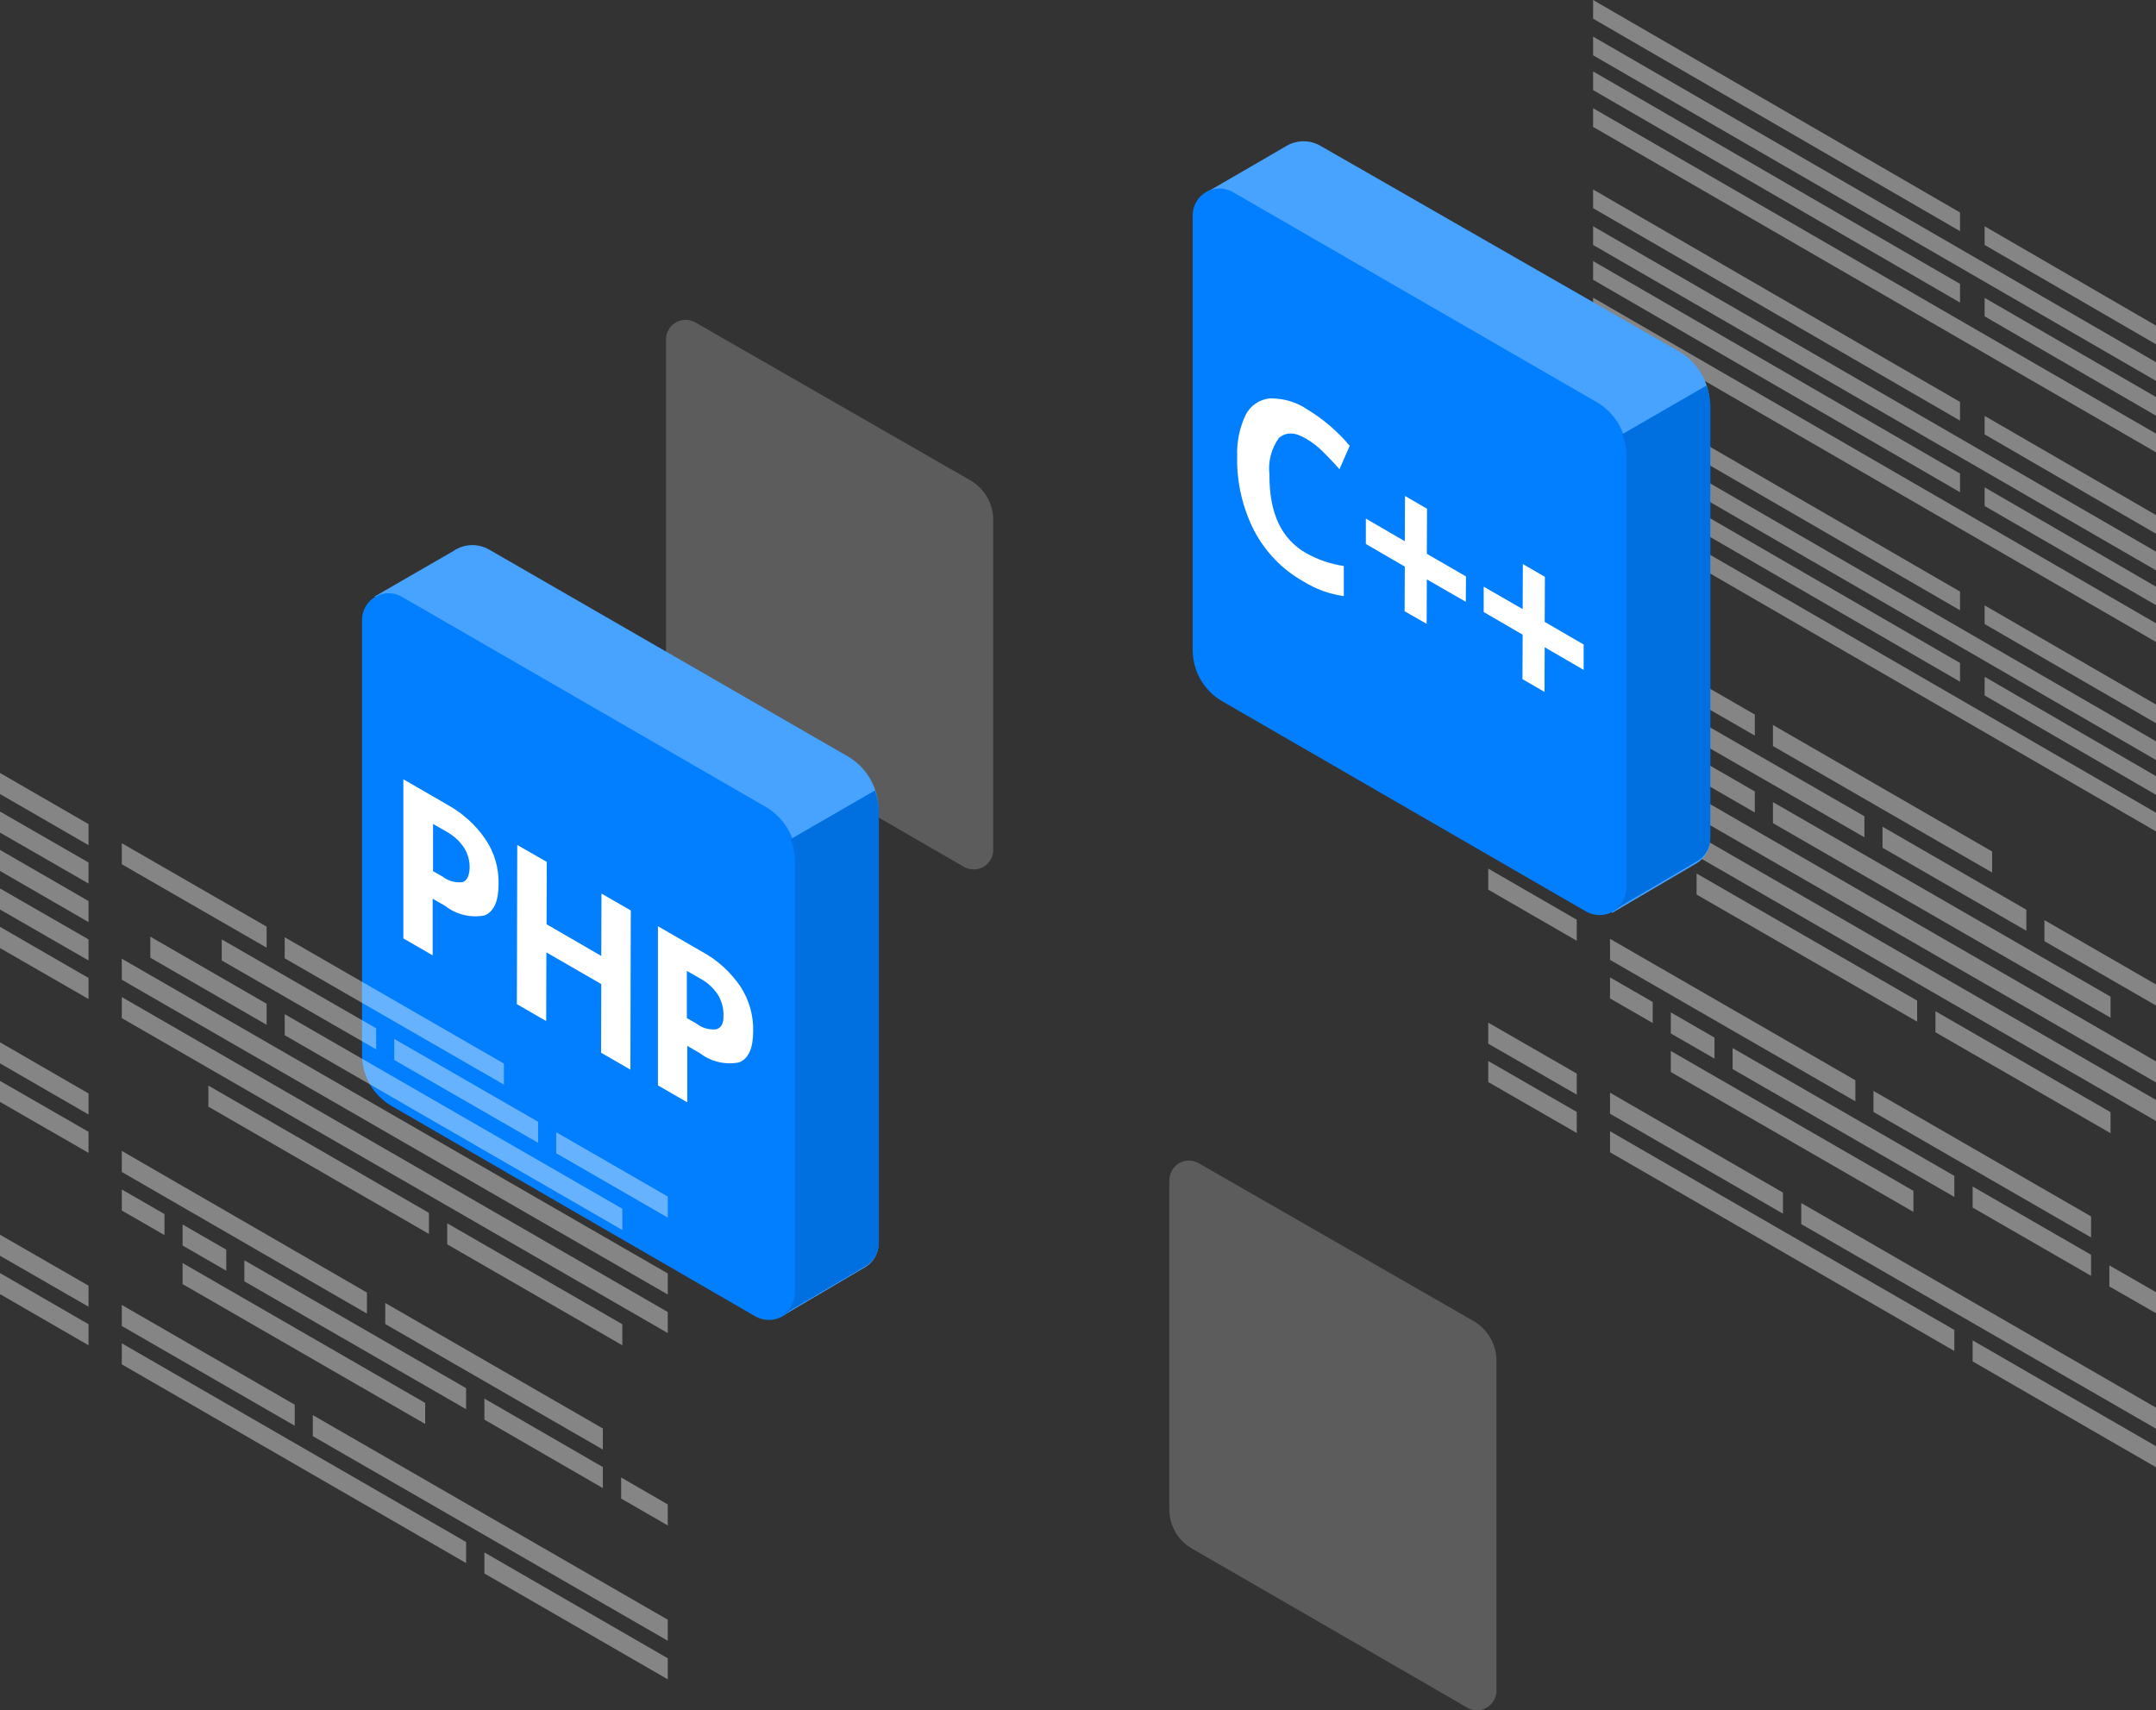 <svg xmlns="http://www.w3.org/2000/svg" id="OBJECTS" viewBox="0 0 109.58 86.93"><rect x="0" y="0" width="109.58" height="86.93" fill="#333333" stroke="none"/><defs><style>      .cls-1, .cls-2 {        fill: #fff;      }      .cls-3 {        fill: #47a3ff;      }      .cls-4 {        opacity: .4;      }      .cls-5 {        fill: #0070e0;      }      .cls-6 {        fill: #017fff;      }      .cls-2 {        isolation: isolate;        opacity: .2;      }    </style></defs><g class="cls-4"><polygon class="cls-1" points="75.64 28.51 75.64 29.58 80.14 32.17 80.14 31.1 75.64 28.51"></polygon><polygon class="cls-1" points="75.64 30.46 75.64 31.54 80.14 34.13 80.14 33.06 75.64 30.46"></polygon><polygon class="cls-1" points="75.64 32.42 75.64 33.49 80.14 36.09 80.14 35.01 75.64 32.42"></polygon><polygon class="cls-1" points="109.58 55.02 109.58 53.95 81.83 37.94 81.83 39.01 109.58 55.02"></polygon><polygon class="cls-1" points="75.64 34.38 75.64 35.45 80.14 38.04 80.14 36.97 75.64 34.38"></polygon><polygon class="cls-1" points="75.64 36.33 75.64 37.4 80.14 40 80.14 38.92 75.64 36.33"></polygon><polygon class="cls-1" points="109.58 56.98 109.58 55.91 81.83 39.9 81.83 40.97 109.58 56.98"></polygon><polygon class="cls-1" points="75.64 42.2 75.64 43.27 80.14 45.86 80.14 44.79 75.64 42.2"></polygon><polygon class="cls-1" points="75.64 44.15 75.64 45.22 80.14 47.82 80.14 46.75 75.64 44.15"></polygon><polygon class="cls-1" points="75.64 51.98 75.64 53.05 80.14 55.64 80.14 54.57 75.64 51.98"></polygon><polygon class="cls-1" points="75.64 53.93 75.64 55 80.14 57.59 80.14 56.52 75.64 53.93"></polygon><polygon class="cls-1" points="99.33 67.6 81.83 57.5 81.83 58.57 99.33 68.67 99.33 67.6"></polygon><polygon class="cls-1" points="100.26 68.13 100.26 69.2 109.58 74.58 109.58 73.51 100.26 68.13"></polygon><polygon class="cls-1" points="90.62 60.62 81.83 55.54 81.83 56.61 90.62 61.69 90.62 60.62"></polygon><polygon class="cls-1" points="91.55 61.15 91.55 62.22 109.58 72.62 109.58 71.55 91.55 61.15"></polygon><polygon class="cls-1" points="107.21 64.32 107.21 65.39 109.58 66.75 109.58 65.68 107.21 64.32"></polygon><polygon class="cls-1" points="94.3 54.91 81.83 47.72 81.83 48.79 94.3 55.98 94.3 54.91"></polygon><polygon class="cls-1" points="89.19 36.32 81.83 32.08 81.83 33.15 89.19 37.39 89.19 36.32"></polygon><polygon class="cls-1" points="101.25 43.28 90.11 36.85 90.11 37.92 101.25 44.35 101.25 43.28"></polygon><polygon class="cls-1" points="94.76 41.49 86.91 36.97 86.91 38.04 94.76 42.56 94.76 41.49"></polygon><polygon class="cls-1" points="102.99 46.24 95.68 42.02 95.68 43.09 102.99 47.31 102.99 46.24"></polygon><polygon class="cls-1" points="103.91 46.77 103.91 47.84 109.58 51.11 109.58 50.04 103.91 46.77"></polygon><polygon class="cls-1" points="83.28 36.82 83.28 37.89 89.19 41.3 89.19 40.23 83.28 36.82"></polygon><polygon class="cls-1" points="107.27 50.66 90.11 40.77 90.11 41.84 107.27 51.73 107.27 50.66"></polygon><polygon class="cls-1" points="97.44 50.86 86.23 44.4 86.23 45.47 97.44 51.93 97.44 50.86"></polygon><polygon class="cls-1" points="107.27 56.53 98.37 51.4 98.37 52.47 107.27 57.6 107.27 56.53"></polygon><polygon class="cls-1" points="106.28 61.83 95.22 55.45 95.22 56.52 106.28 62.9 106.28 61.83"></polygon><polygon class="cls-1" points="100.26 60.31 100.26 61.38 106.28 64.85 106.28 63.78 100.26 60.31"></polygon><polygon class="cls-1" points="84 50.93 81.83 49.68 81.83 50.75 84 52 84 50.93"></polygon><polygon class="cls-1" points="88.06 53.27 88.06 54.34 99.33 60.84 99.33 59.77 88.06 53.27"></polygon><polygon class="cls-1" points="87.14 52.74 84.92 51.46 84.92 52.53 87.14 53.81 87.14 52.74"></polygon><polygon class="cls-1" points="97.25 60.53 84.92 53.42 84.92 54.49 97.25 61.6 97.25 60.53"></polygon></g><g class="cls-4"><polygon class="cls-1" points="99.62 10.8 80.97 0 80.97 .95 99.62 11.75 99.62 10.8"></polygon><polygon class="cls-1" points="80.97 2.81 109.58 19.36 109.58 18.41 80.97 1.86 80.97 2.81"></polygon><polygon class="cls-1" points="100.87 11.5 100.87 12.45 109.58 17.5 109.58 16.55 100.87 11.5"></polygon><polygon class="cls-1" points="99.62 14.43 80.97 3.63 80.97 4.58 99.62 15.38 99.62 14.43"></polygon><polygon class="cls-1" points="80.97 6.45 109.58 22.99 109.58 22.04 80.97 5.5 80.97 6.45"></polygon><polygon class="cls-1" points="100.87 16.08 109.58 21.13 109.58 20.18 100.87 15.14 100.87 16.08"></polygon><polygon class="cls-1" points="99.62 20.43 80.97 9.63 80.97 10.58 99.62 21.38 99.62 20.43"></polygon><polygon class="cls-1" points="80.97 12.45 109.58 28.99 109.58 28.04 80.97 11.5 80.97 12.45"></polygon><polygon class="cls-1" points="100.87 22.08 109.58 27.13 109.58 26.18 100.87 21.14 100.87 22.08"></polygon><polygon class="cls-1" points="99.62 24.07 80.97 13.27 80.97 14.22 99.62 25.02 99.62 24.07"></polygon><polygon class="cls-1" points="80.97 16.08 109.58 32.63 109.58 31.68 80.97 15.13 80.97 16.08"></polygon><polygon class="cls-1" points="100.87 25.72 109.58 30.76 109.58 29.82 100.87 24.77 100.87 25.72"></polygon><polygon class="cls-1" points="99.62 30.07 80.97 19.27 80.97 20.22 99.62 31.02 99.62 30.07"></polygon><polygon class="cls-1" points="80.97 22.08 109.58 38.63 109.58 37.68 80.97 21.13 80.97 22.08"></polygon><polygon class="cls-1" points="100.87 31.72 109.58 36.76 109.58 35.81 100.87 30.77 100.87 31.72"></polygon><polygon class="cls-1" points="99.62 33.7 80.97 22.9 80.97 23.85 99.62 34.65 99.62 33.7"></polygon><polygon class="cls-1" points="80.97 25.71 109.58 42.26 109.58 41.31 80.97 24.76 80.97 25.71"></polygon><polygon class="cls-1" points="100.87 35.35 109.58 40.4 109.58 39.45 100.87 34.4 100.87 35.35"></polygon></g><path class="cls-2" d="m49.31,24.41l-13.93-8c-.47-.29-1.09-.15-1.38.32-.11.17-.16.36-.15.56v16.67c-.02.83.42,1.59,1.14,2l13.93,8.06c.46.31,1.08.19,1.39-.26.13-.19.19-.42.17-.65v-16.7c0-.83-.46-1.59-1.17-2Z"></path><path class="cls-3" d="m43.13,38.47l-18.26-10.53c-.57-.33-1.28-.31-1.83.07h0l-4,2.31,1.86,2.53.7.8v18.09c0,1.08.57,2.07,1.5,2.61l13.67,7.91.14.76,2.79,3.91,4.29-2.53h0c.41-.25.66-.69.66-1.17v-22c.02-1.13-.56-2.18-1.52-2.76Z"></path><path class="cls-6" d="m38.86,40.98l-18.46-10.66c-.65-.36-1.47-.12-1.83.53-.11.2-.16.41-.17.64v22.12c0,1.08.57,2.07,1.51,2.61l18.48,10.69c.67.38,1.52.15,1.9-.52.12-.21.18-.44.18-.68v-22c0-1.13-.62-2.18-1.61-2.73Z"></path><path class="cls-5" d="m40.4,65.71v-22c0-.36-.08-.72-.21-1.06l4.28-2.47c.12.32.19.66.2,1v22c0,.48-.25.92-.66,1.17h0l-4.25,2.5c.39-.25.64-.68.64-1.14Z"></path><path class="cls-1" d="m22.75,40.91l-2.25-1.3v8.09l1.49.86v-2.88l.64.37c.56.44,1.3.62,2,.48.47-.19.71-.72.71-1.59.02-.81-.21-1.6-.66-2.27-.49-.73-1.16-1.33-1.93-1.76Zm.75,3.93c-.36.04-.72-.06-1-.28l-.49-.28v-2.4l.68.39c.36.2.66.47.89.81.2.31.3.68.29,1.05-.02.4-.14.64-.37.71Z"></path><polygon class="cls-1" points="30.56 48.59 27.78 46.98 27.79 43.81 26.29 42.95 26.27 51.04 27.76 51.9 27.77 48.41 30.56 50.02 30.55 53.51 32.04 54.37 32.06 46.28 30.57 45.42 30.56 48.59"></polygon><path class="cls-1" d="m37.63,50.14c-.5-.73-1.16-1.34-1.94-1.76l-2.25-1.3v8.09l1.49.86v-2.87l.64.37c.57.44,1.3.61,2,.47.47-.19.71-.71.71-1.59.02-.81-.21-1.6-.65-2.27Zm-1.23,2.18c-.36.04-.72-.07-1-.29l-.49-.28v-2.4l.68.39c.36.19.66.47.89.81.2.32.3.69.29,1.06.02.39-.1.63-.37.71Z"></path><g class="cls-4"><polygon class="cls-1" points="0 39.29 0 40.36 4.5 42.96 4.5 41.89 0 39.29"></polygon><polygon class="cls-1" points="0 41.25 0 42.32 4.5 44.91 4.5 43.84 0 41.25"></polygon><polygon class="cls-1" points="0 43.2 0 44.27 4.5 46.87 4.5 45.8 0 43.2"></polygon><polygon class="cls-1" points="33.94 65.8 33.94 64.73 6.19 48.73 6.19 49.8 33.94 65.8"></polygon><polygon class="cls-1" points="0 45.16 0 46.23 4.5 48.82 4.5 47.75 0 45.16"></polygon><polygon class="cls-1" points="0 47.11 0 48.19 4.5 50.78 4.5 49.71 0 47.11"></polygon><polygon class="cls-1" points="33.94 67.76 33.94 66.69 6.19 50.68 6.19 51.75 33.94 67.76"></polygon><polygon class="cls-1" points="0 52.98 0 54.05 4.5 56.65 4.5 55.58 0 52.98"></polygon><polygon class="cls-1" points="0 54.94 0 56.01 4.5 58.6 4.5 57.53 0 54.94"></polygon><polygon class="cls-1" points="0 62.76 0 63.83 4.5 66.42 4.5 65.35 0 62.76"></polygon><polygon class="cls-1" points="0 64.71 0 65.78 4.5 68.38 4.5 67.31 0 64.71"></polygon><polygon class="cls-1" points="23.69 78.38 6.19 68.28 6.19 69.35 23.69 79.45 23.69 78.38"></polygon><polygon class="cls-1" points="24.62 78.91 24.62 79.98 33.94 85.36 33.94 84.29 24.62 78.91"></polygon><polygon class="cls-1" points="14.98 71.4 6.19 66.33 6.19 67.4 14.98 72.47 14.98 71.4"></polygon><polygon class="cls-1" points="15.9 71.93 15.9 73 33.94 83.4 33.94 82.33 15.9 71.93"></polygon><polygon class="cls-1" points="31.57 75.1 31.57 76.17 33.94 77.54 33.94 76.47 31.57 75.1"></polygon><polygon class="cls-1" points="18.65 65.7 6.19 58.5 6.19 59.57 18.65 66.77 18.65 65.7"></polygon><polygon class="cls-1" points="13.55 47.1 6.19 42.86 6.19 43.93 13.55 48.17 13.55 47.1"></polygon><polygon class="cls-1" points="25.61 54.06 14.47 47.64 14.47 48.71 25.61 55.13 25.61 54.06"></polygon><polygon class="cls-1" points="19.12 52.27 11.27 47.75 11.27 48.82 19.12 53.34 19.12 52.27"></polygon><polygon class="cls-1" points="27.35 57.02 20.04 52.81 20.04 53.88 27.35 58.09 27.35 57.02"></polygon><polygon class="cls-1" points="28.27 57.55 28.27 58.62 33.94 61.89 33.94 60.82 28.27 57.55"></polygon><polygon class="cls-1" points="7.64 47.61 7.64 48.68 13.55 52.09 13.55 51.02 7.64 47.61"></polygon><polygon class="cls-1" points="31.63 61.44 14.47 51.55 14.47 52.62 31.63 62.52 31.63 61.44"></polygon><polygon class="cls-1" points="21.8 61.65 10.59 55.18 10.59 56.25 21.8 62.72 21.8 61.65"></polygon><polygon class="cls-1" points="31.63 67.31 22.73 62.18 22.73 63.25 31.63 68.38 31.63 67.31"></polygon><polygon class="cls-1" points="30.64 72.61 19.58 66.23 19.58 67.3 30.64 73.68 30.64 72.61"></polygon><polygon class="cls-1" points="24.62 71.09 24.62 72.16 30.64 75.64 30.64 74.57 24.62 71.09"></polygon><polygon class="cls-1" points="8.36 61.71 6.19 60.46 6.19 61.53 8.36 62.78 8.36 61.71"></polygon><polygon class="cls-1" points="12.42 64.06 12.42 65.13 23.69 71.63 23.69 70.56 12.42 64.06"></polygon><polygon class="cls-1" points="11.5 63.52 9.28 62.24 9.28 63.31 11.5 64.59 11.5 63.52"></polygon><polygon class="cls-1" points="21.61 71.31 9.28 64.2 9.28 65.27 21.61 72.38 21.61 71.31"></polygon></g><path class="cls-2" d="m74.88,67.14l-13.93-8c-.47-.29-1.09-.14-1.37.33-.1.17-.15.36-.15.56v16.67c0,.82.42,1.59,1.13,2l13.93,8.05c.45.32,1.08.21,1.39-.25.13-.19.2-.42.18-.65v-16.68c0-.84-.45-1.61-1.18-2.03Z"></path><path class="cls-3" d="m85.4,17.9l-18.29-10.49c-.57-.33-1.28-.3-1.83.07h0l-4,2.32,1.86,2.52.7.8v18.09c0,1.08.56,2.08,1.5,2.62l13.67,7.9.14.76,2.79,3.91,4.29-2.52h0c.41-.24.67-.69.66-1.17v-22c.06-1.14-.52-2.22-1.49-2.81Z"></path><path class="cls-6" d="m81.1,20.41l-18.48-10.67c-.66-.35-1.49-.1-1.84.56-.1.19-.16.4-.16.62v22.12c0,1.08.57,2.07,1.51,2.61l18.48,10.68c.67.38,1.52.15,1.9-.52.12-.21.18-.44.18-.68v-22c0-1.13-.6-2.17-1.59-2.72Z"></path><path class="cls-5" d="m82.66,45.13v-22c0-.36-.08-.72-.21-1.06l4.28-2.47c.12.32.19.66.2,1v22c0,.48-.25.93-.66,1.17h0l-4.25,2.5c.39-.25.63-.68.64-1.14Z"></path><path class="cls-1" d="m66.4,22.31c.31.18.59.4.84.65.28.28.56.57.84.89l.52-1.19c-.62-.74-1.36-1.37-2.19-1.87-.55-.37-1.21-.55-1.87-.54-.53.05-.99.37-1.23.84-.31.66-.46,1.38-.43,2.11-.03,1.31.27,2.6.86,3.77.57,1.08,1.43,1.98,2.5,2.58.62.39,1.33.65,2.06.75v-1.53c-.67-.1-1.32-.32-1.91-.65-1.25-.72-1.88-2-1.87-4-.08-.66.1-1.33.49-1.87.39-.3.81-.29,1.39.06h0Z"></path><polygon class="cls-1" points="72.53 25.86 71.41 25.21 71.4 27.51 69.42 26.36 69.42 27.65 71.4 28.8 71.39 31.07 72.51 31.71 72.52 29.45 74.5 30.59 74.51 29.3 72.52 28.15 72.53 25.86"></polygon><polygon class="cls-1" points="78.51 31.61 78.52 29.32 77.4 28.67 77.39 30.96 75.41 29.82 75.41 31.11 77.39 32.26 77.38 34.52 78.5 35.17 78.51 32.9 80.49 34.05 80.49 32.76 78.51 31.61"></polygon></svg>
